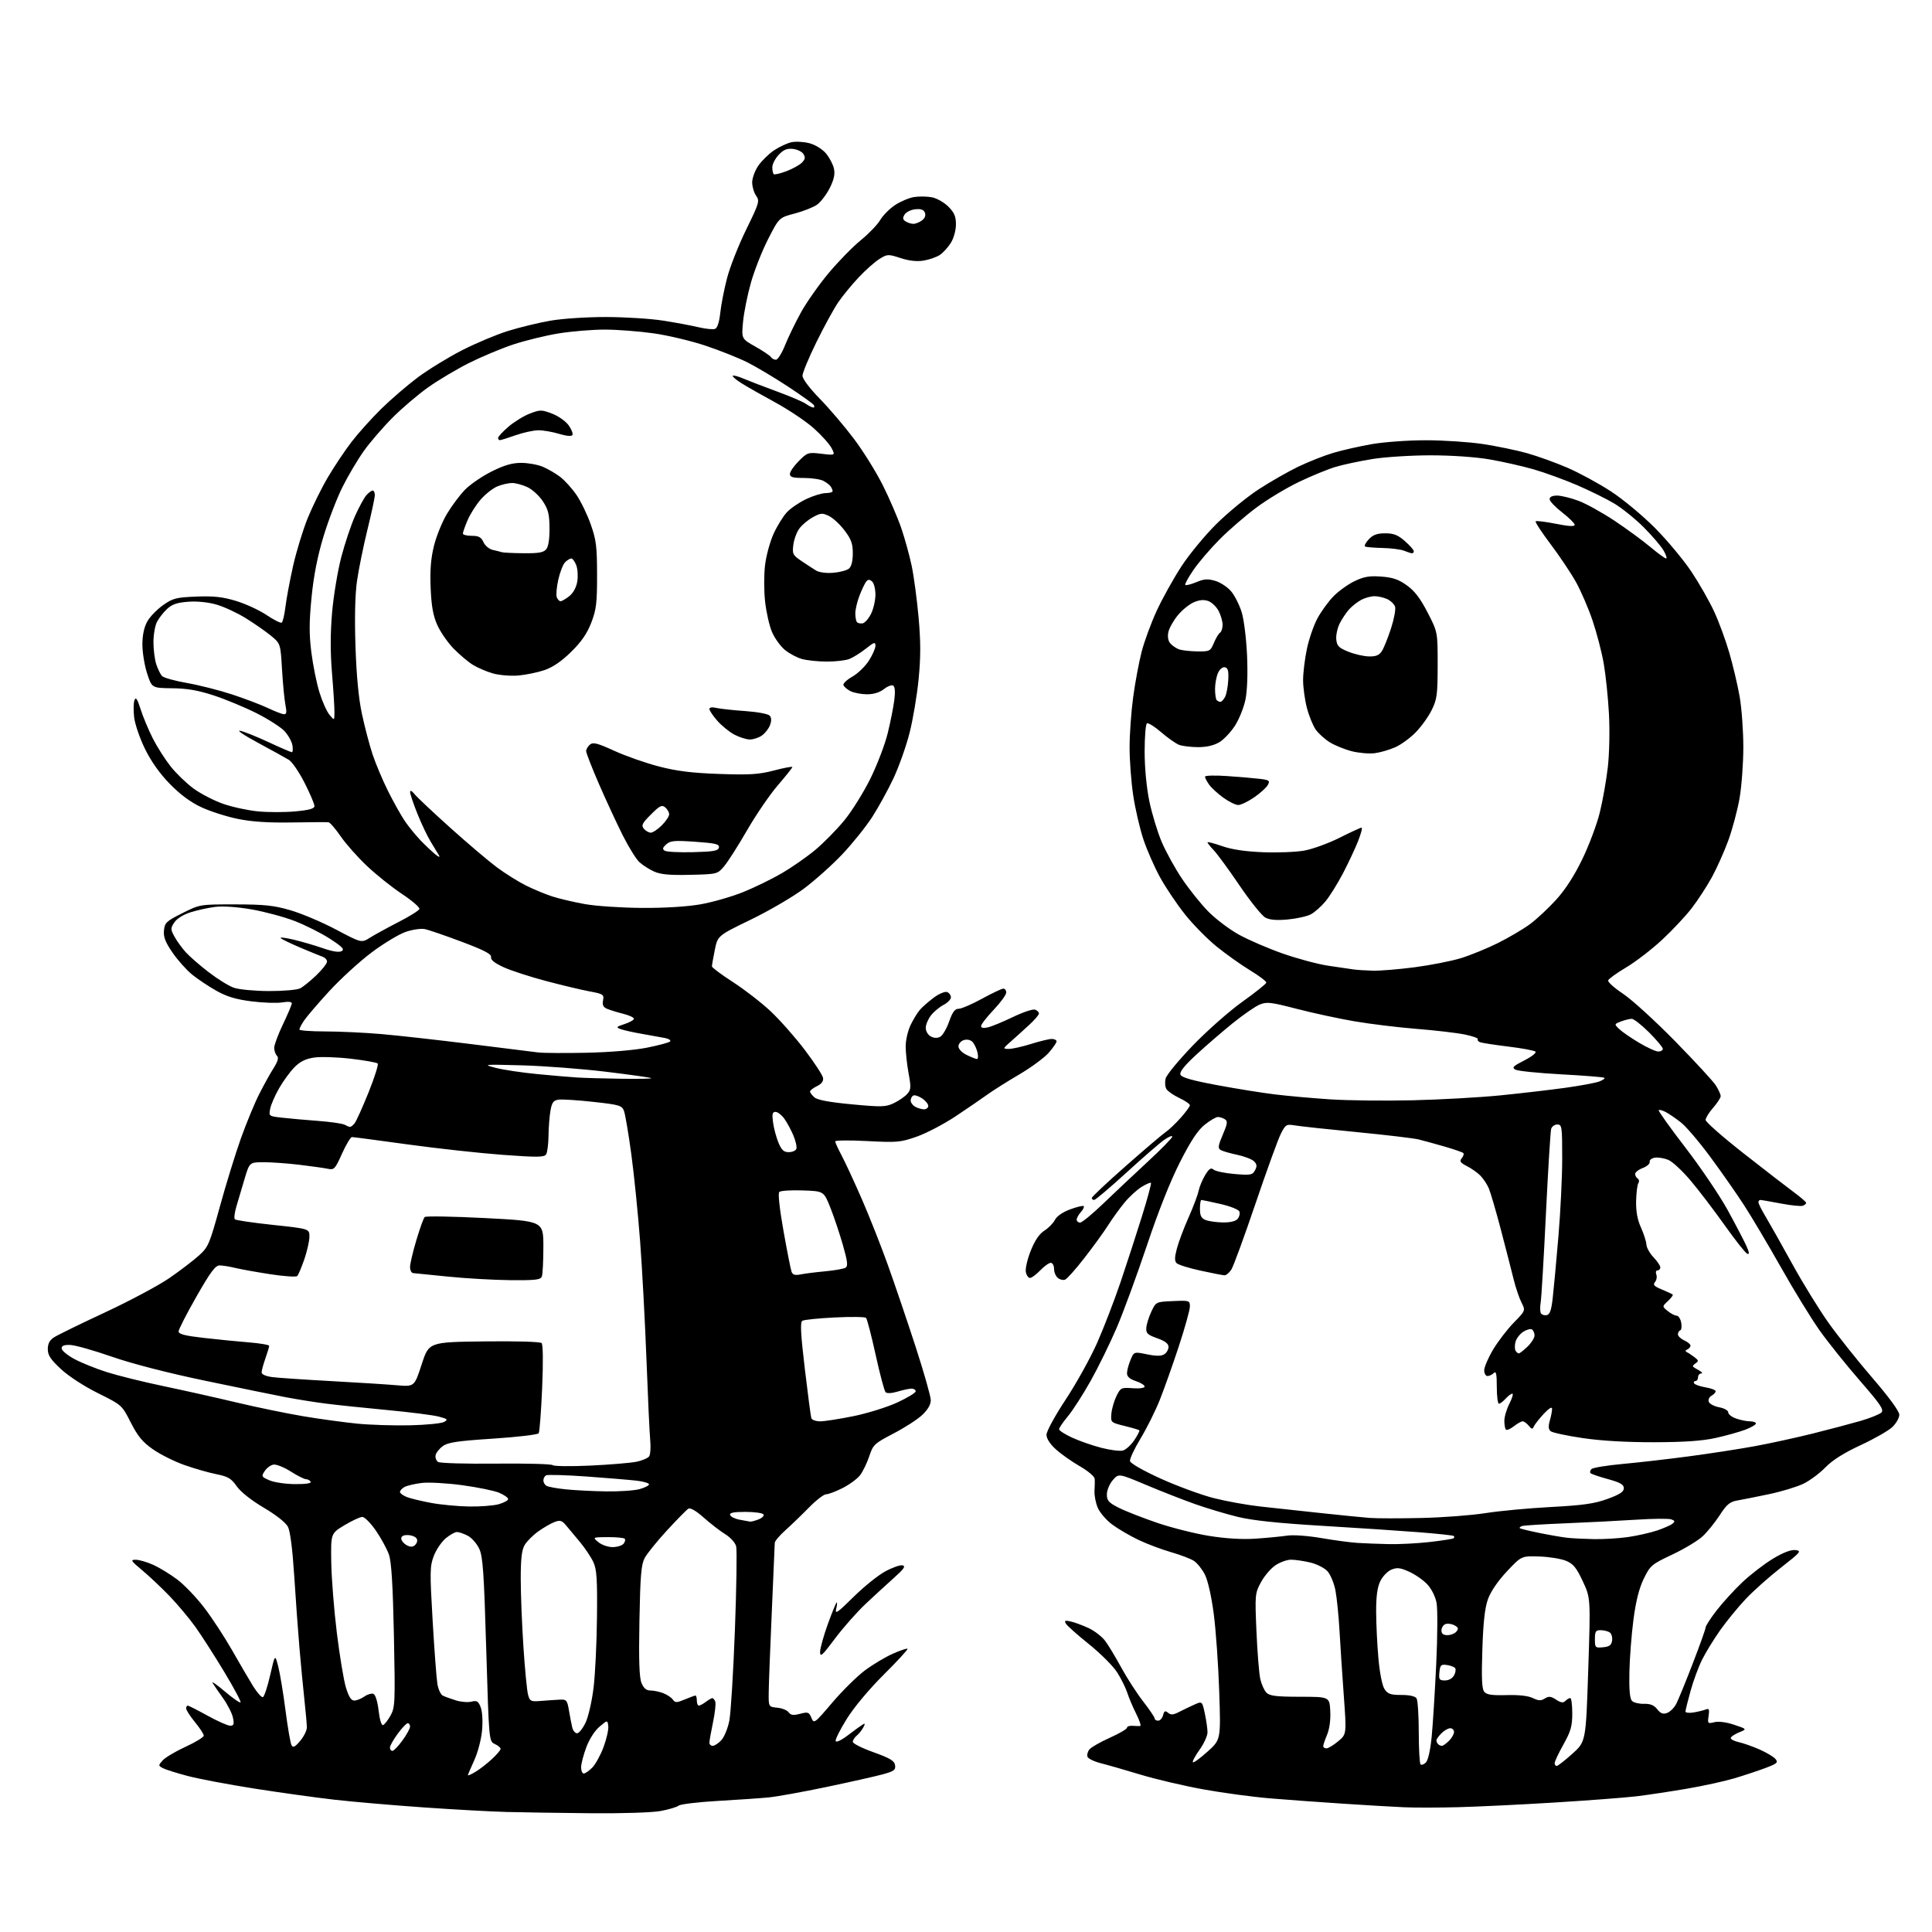 <?xml version="1.0" encoding="UTF-8" standalone="no"?>
<!-- Filename: 3a9e21788e07dcd900a67496d7dab4f46749b21fbecf2dcf8131a5ea99c649bb.svg -->
<!-- Created with https://svgstud.io -->
<svg
  version="1.1"
  xmlns="http://www.w3.org/2000/svg"
  xmlns:xlink="http://www.w3.org/1999/xlink"
  xmlns:svg="http://www.w3.org/2000/svg"
  xmlns:rdf="http://www.w3.org/1999/02/22-rdf-syntax-ns#"
  xmlns:cc="http://creativecommons.org/ns#"
  xmlns:dc="http://purl.org/dc/elements/1.1/"
  viewBox="0 0 768 768"
  width="768"
  height="768"
  role="img"
  aria-labelledby="titleID descID"
>
  <title id="titleID">two bees with a face who looks like a ghost</title>
  <desc id="descID">AI-generated SVG illustration: two bees with a face who looks like a ghost, created on https://svgstud.io</desc>

  <rect width="100%" height="100%" fill="white" />


  <path stroke="none" fill="black" fill-rule="evenodd" d="M234.57,720.79C222.43,720.67 207.55,720.45 201.50,720.29C195.45,720.14 180.60,719.32 168.50,718.48C156.40,717.64 140.43,716.26 133.00,715.42C125.58,714.57 111.17,712.57 101.00,710.97C90.83,709.37 78.93,707.12 74.57,705.97C70.21,704.82 65.79,703.42 64.74,702.86C62.89,701.87 62.89,701.78 64.67,699.77C65.68,698.64 69.76,696.21 73.75,694.38C77.74,692.55 81.00,690.55 81.00,689.94C81.00,689.33 79.43,686.91 77.50,684.57C75.58,682.22 74.00,679.78 74.00,679.15C74.00,678.52 74.28,678.00 74.63,678.00C74.97,678.00 78.51,679.80 82.50,682.00C86.49,684.20 90.53,686.00 91.50,686.00C92.93,686.00 93.13,685.42 92.62,682.87C92.28,681.14 90.51,677.66 88.70,675.12C86.88,672.58 85.00,669.83 84.51,669.00C84.02,668.17 86.20,669.69 89.36,672.37C92.51,675.05 95.33,677.00 95.61,676.72C95.90,676.43 92.97,670.95 89.10,664.53C85.23,658.11 80.08,650.07 77.64,646.68C75.21,643.28 70.58,637.76 67.36,634.42C64.14,631.08 59.25,626.47 56.50,624.18C51.98,620.41 51.74,620.01 54.00,620.03C55.38,620.04 58.52,620.96 60.98,622.08C63.45,623.20 67.75,625.83 70.54,627.94C73.33,630.05 78.14,635.09 81.23,639.14C84.32,643.19 89.28,650.77 92.26,656.00C95.23,661.23 98.98,667.62 100.58,670.22C102.19,672.81 103.94,674.80 104.49,674.64C105.03,674.47 106.34,670.55 107.39,665.92C109.32,657.50 109.32,657.50 110.59,662.40C111.29,665.09 112.59,672.93 113.48,679.82C114.37,686.72 115.45,692.99 115.89,693.76C116.50,694.86 117.27,694.47 119.34,692.01C120.80,690.27 121.99,687.87 121.98,686.67C121.97,685.48 121.53,680.45 120.99,675.50C120.45,670.55 119.57,661.33 119.03,655.00C118.49,648.67 117.56,635.89 116.97,626.60C116.28,615.83 115.37,608.69 114.46,606.92C113.59,605.25 109.79,602.24 104.85,599.33C99.88,596.39 95.66,593.05 94.09,590.80C91.91,587.69 90.63,586.93 86.00,586.01C82.97,585.41 77.26,583.77 73.30,582.37C69.35,580.98 63.73,578.17 60.82,576.14C56.67,573.24 54.78,570.96 51.99,565.48C48.45,558.52 48.45,558.52 38.97,553.82C33.47,551.09 27.30,547.08 24.25,544.25C20.11,540.41 19.00,538.73 19.00,536.30C19.00,534.14 19.73,532.75 21.46,531.62C22.82,530.73 31.97,526.26 41.80,521.68C51.62,517.10 63.14,510.95 67.39,508.01C71.63,505.08 76.89,501.06 79.07,499.09C82.81,495.71 83.29,494.58 87.44,479.50C89.86,470.70 93.61,458.55 95.77,452.50C97.94,446.45 101.18,438.59 102.98,435.04C104.77,431.48 107.35,426.82 108.71,424.67C110.48,421.87 110.87,420.47 110.09,419.69C109.49,419.09 109.00,417.66 109.00,416.52C109.00,415.38 110.57,411.16 112.50,407.14C114.42,403.12 116.00,399.38 116.00,398.83C116.00,398.22 114.51,398.08 112.19,398.47C110.10,398.82 104.63,398.64 100.04,398.06C93.89,397.29 90.22,396.20 86.10,393.89C83.02,392.17 78.67,389.27 76.42,387.45C74.18,385.64 70.66,381.70 68.60,378.71C65.72,374.53 64.93,372.48 65.18,369.88C65.47,366.80 66.11,366.19 72.48,363.00C79.45,359.50 79.45,359.50 93.48,359.51C105.17,359.52 108.83,359.91 115.50,361.85C119.90,363.13 128.04,366.58 133.59,369.52C143.69,374.87 143.69,374.87 147.09,372.73C148.97,371.55 154.07,368.76 158.42,366.52C162.78,364.29 166.51,361.96 166.72,361.34C166.93,360.72 163.83,358.04 159.84,355.39C155.84,352.74 149.57,347.73 145.90,344.26C142.22,340.80 137.52,335.50 135.44,332.48C133.37,329.47 131.18,326.94 130.58,326.86C129.99,326.79 123.42,326.82 116.00,326.94C106.61,327.10 100.06,326.66 94.50,325.52C90.10,324.62 83.63,322.55 80.13,320.93C75.86,318.96 71.73,315.92 67.61,311.72C63.61,307.65 60.15,302.79 57.70,297.83C55.63,293.64 53.66,287.94 53.33,285.17C53.01,282.40 53.06,279.31 53.46,278.31C54.00,276.94 54.60,277.83 55.92,282.00C56.88,285.02 59.06,290.22 60.75,293.55C62.44,296.88 65.62,301.87 67.81,304.64C70.00,307.41 74.10,311.37 76.92,313.44C79.75,315.52 85.05,318.26 88.71,319.54C92.37,320.82 98.66,322.17 102.68,322.55C106.71,322.93 113.38,322.92 117.50,322.53C123.03,322.01 125.00,321.45 125.00,320.39C125.00,319.60 123.24,315.48 121.09,311.23C118.94,306.98 116.12,302.85 114.84,302.06C113.55,301.27 108.00,298.20 102.50,295.24C97.00,292.28 93.85,290.15 95.50,290.50C97.15,290.86 102.27,292.92 106.89,295.08C111.50,297.23 115.60,299.00 116.00,299.00C116.40,299.00 116.50,297.76 116.24,296.25C115.97,294.74 114.57,292.22 113.12,290.65C111.68,289.09 106.67,285.88 102.00,283.52C97.33,281.17 89.67,277.99 85.00,276.46C78.74,274.41 74.37,273.65 68.42,273.59C60.34,273.50 60.34,273.50 58.43,267.53C57.38,264.25 56.56,259.01 56.60,255.90C56.65,252.20 57.36,249.07 58.64,246.88C59.71,245.04 62.52,242.17 64.88,240.51C68.73,237.81 70.08,237.46 78.08,237.15C85.01,236.88 88.52,237.27 93.89,238.90C97.68,240.05 103.13,242.57 105.99,244.50C108.85,246.42 111.55,247.78 111.98,247.51C112.41,247.24 113.08,244.43 113.46,241.26C113.84,238.09 115.21,230.78 116.50,225.00C117.80,219.22 120.42,210.66 122.32,205.96C124.23,201.26 127.85,193.93 130.38,189.66C132.90,185.39 137.10,179.10 139.71,175.70C142.33,172.29 147.62,166.39 151.48,162.59C155.34,158.79 161.93,153.12 166.12,149.99C170.32,146.87 178.19,142.04 183.62,139.26C189.06,136.48 197.25,133.03 201.83,131.60C206.41,130.16 214.01,128.31 218.71,127.49C223.53,126.65 233.21,126.01 240.88,126.02C248.37,126.03 258.55,126.67 263.50,127.44C268.45,128.21 274.82,129.40 277.64,130.07C280.47,130.74 283.44,131.04 284.24,130.74C285.17,130.38 285.92,128.07 286.32,124.34C286.66,121.13 287.88,114.90 289.03,110.50C290.18,106.10 293.59,97.44 296.62,91.26C301.82,80.64 302.04,79.89 300.56,77.79C299.70,76.56 299.00,74.18 299.00,72.51C299.00,70.83 300.08,67.88 301.39,65.94C302.71,64.00 305.52,61.24 307.64,59.80C309.76,58.37 312.92,56.89 314.67,56.53C316.41,56.17 319.64,56.36 321.84,56.96C324.12,57.57 326.93,59.32 328.34,60.99C329.71,62.62 331.13,65.33 331.50,67.01C331.99,69.23 331.53,71.36 329.84,74.74C328.55,77.30 326.31,80.26 324.86,81.31C323.41,82.36 319.41,83.96 315.97,84.86C309.71,86.50 309.71,86.50 305.36,95.00C302.96,99.67 299.88,107.50 298.50,112.38C297.12,117.26 295.71,124.27 295.37,127.96C294.74,134.66 294.74,134.66 300.29,137.79C303.34,139.52 306.12,141.39 306.48,141.96C306.83,142.53 307.71,143.00 308.44,143.00C309.17,143.00 310.80,140.41 312.06,137.25C313.33,134.09 316.19,128.19 318.43,124.13C320.67,120.08 325.65,113.02 329.50,108.43C333.35,103.85 339.06,98.01 342.20,95.47C345.33,92.92 348.79,89.33 349.88,87.48C350.97,85.63 353.63,82.95 355.79,81.52C357.95,80.09 361.33,78.66 363.30,78.34C365.28,78.02 368.47,78.05 370.41,78.42C372.34,78.78 375.29,80.44 376.96,82.11C379.35,84.50 380.00,86.03 380.00,89.21C380.00,91.53 379.14,94.66 377.98,96.53C376.87,98.32 374.88,100.50 373.55,101.37C372.23,102.24 369.32,103.24 367.10,103.60C364.43,104.03 361.31,103.68 357.96,102.58C353.05,100.98 352.75,100.99 349.60,102.94C347.80,104.05 344.09,107.33 341.37,110.23C338.64,113.13 334.97,117.59 333.22,120.15C331.47,122.71 327.55,129.87 324.52,136.05C321.48,142.24 319.00,148.23 319.00,149.37C319.00,150.60 321.83,154.35 325.86,158.48C329.64,162.34 335.74,169.51 339.43,174.41C343.12,179.30 348.30,187.63 350.94,192.91C353.58,198.18 356.89,205.88 358.29,210.00C359.70,214.12 361.56,220.88 362.42,225.00C363.29,229.12 364.51,238.31 365.15,245.42C366.02,255.13 366.02,261.22 365.16,269.99C364.54,276.41 362.92,285.99 361.58,291.28C360.24,296.58 357.36,304.72 355.18,309.36C353.00,314.01 349.17,320.97 346.68,324.83C344.18,328.69 338.84,335.33 334.82,339.59C330.79,343.85 323.90,350.01 319.50,353.29C315.10,356.57 305.60,362.11 298.39,365.60C285.29,371.95 285.29,371.95 284.14,377.64C283.51,380.77 283.00,383.71 283.00,384.16C283.00,384.62 286.74,387.40 291.30,390.35C295.87,393.29 302.62,398.52 306.29,401.95C309.96,405.39 316.09,412.32 319.91,417.35C323.72,422.38 326.99,427.38 327.17,428.46C327.39,429.79 326.62,430.85 324.75,431.76C323.24,432.50 322.00,433.46 322.00,433.90C322.00,434.33 322.79,435.38 323.75,436.22C324.94,437.27 329.71,438.15 338.61,438.99C350.44,440.10 352.08,440.06 355.27,438.54C357.22,437.62 359.61,435.98 360.58,434.91C362.15,433.18 362.21,432.29 361.17,426.62C360.53,423.13 360.01,418.30 360.02,415.88C360.03,413.47 360.90,409.70 361.96,407.50C363.01,405.30 364.68,402.56 365.68,401.41C366.68,400.25 369.18,398.07 371.24,396.54C373.30,395.02 375.66,394.04 376.49,394.36C377.32,394.68 378.00,395.61 378.00,396.44C378.00,397.27 376.69,398.63 375.09,399.45C373.49,400.28 371.24,402.15 370.09,403.61C368.94,405.08 368.00,407.32 368.00,408.60C368.00,409.91 368.88,411.40 370.00,412.00C371.29,412.69 372.62,412.74 373.75,412.13C374.71,411.61 376.31,408.89 377.29,406.09C378.64,402.26 379.58,401.00 381.09,401.00C382.19,401.00 386.37,399.20 390.38,397.00C394.39,394.80 398.19,393.00 398.84,393.00C399.48,393.00 400.00,393.70 400.00,394.56C400.00,395.42 397.75,398.50 395.00,401.41C392.25,404.31 390.00,407.22 390.00,407.87C390.00,408.64 390.94,408.81 392.75,408.38C394.26,408.03 398.75,406.16 402.73,404.25C406.70,402.33 410.64,401.03 411.48,401.35C412.31,401.67 413.00,402.36 413.00,402.88C413.00,403.41 411.31,405.39 409.25,407.29C407.19,409.20 403.93,412.15 402.00,413.85C398.56,416.88 398.55,416.94 401.00,416.96C402.38,416.97 406.35,416.08 409.84,414.99C413.33,413.89 417.04,413.00 418.09,413.00C419.14,413.00 420.00,413.43 420.00,413.97C420.00,414.50 418.58,416.54 416.86,418.51C415.13,420.48 409.84,424.37 405.11,427.15C400.37,429.93 394.70,433.51 392.50,435.10C390.30,436.69 384.68,440.54 380.00,443.66C375.32,446.78 368.35,450.44 364.50,451.80C357.96,454.10 356.67,454.22 344.75,453.59C337.74,453.23 332.00,453.28 332.00,453.72C332.00,454.16 333.16,456.69 334.58,459.36C335.99,462.02 339.60,469.80 342.58,476.64C345.57,483.49 350.22,495.26 352.92,502.80C355.63,510.33 360.57,524.91 363.92,535.20C367.26,545.48 370.00,555.11 370.00,556.58C370.00,558.34 368.83,560.37 366.60,562.47C364.74,564.23 359.60,567.55 355.18,569.84C347.55,573.82 347.07,574.26 345.52,578.95C344.61,581.67 342.96,585.05 341.84,586.48C340.72,587.90 337.61,590.18 334.93,591.53C332.26,592.89 329.32,594.00 328.40,594.00C327.49,594.00 324.42,596.36 321.59,599.25C318.76,602.14 314.54,606.21 312.22,608.29C309.90,610.37 307.99,612.62 307.98,613.29C307.97,613.96 307.44,626.20 306.81,640.50C306.18,654.80 305.62,669.20 305.58,672.50C305.50,678.50 305.50,678.50 308.95,678.83C310.84,679.01 312.89,679.83 313.49,680.66C314.35,681.83 315.36,681.96 318.05,681.26C321.18,680.44 321.60,680.58 322.54,682.85C323.56,685.29 323.74,685.17 330.88,676.77C334.90,672.06 340.73,666.31 343.84,663.99C346.95,661.68 351.93,658.70 354.90,657.38C357.88,656.06 360.51,655.17 360.75,655.42C361.00,655.66 356.75,660.28 351.32,665.68C345.47,671.50 339.49,678.65 336.64,683.23C333.99,687.48 331.99,691.46 332.19,692.08C332.41,692.74 334.44,691.79 337.04,689.81C339.49,687.94 342.11,686.04 342.85,685.59C343.92,684.93 343.99,685.16 343.15,686.71C342.58,687.79 341.41,689.25 340.55,689.95C339.70,690.66 339.00,691.77 339.00,692.42C339.00,693.07 342.71,694.93 347.25,696.55C353.86,698.93 355.56,699.95 355.81,701.71C356.08,703.60 355.37,704.11 350.81,705.35C347.89,706.14 337.85,708.40 328.50,710.36C319.15,712.32 308.80,714.19 305.50,714.51C302.20,714.83 293.10,715.45 285.27,715.90C277.45,716.35 270.47,717.19 269.77,717.77C269.07,718.34 265.83,719.31 262.57,719.91C259.16,720.53 247.24,720.91 234.57,720.79zM579.50,718.39C571.80,718.59 562.12,718.60 558.00,718.41C553.88,718.23 543.08,717.60 534.00,717.00C524.92,716.41 511.88,715.46 505.00,714.89C498.12,714.32 486.20,712.72 478.50,711.33C470.80,709.94 459.55,707.31 453.50,705.48C447.45,703.65 440.32,701.60 437.66,700.93C435.01,700.27 432.59,699.10 432.30,698.35C432.01,697.59 432.37,696.26 433.09,695.39C433.81,694.52 437.46,692.45 441.20,690.77C444.94,689.10 448.00,687.31 448.00,686.79C448.00,686.28 449.01,685.94 450.25,686.04C451.49,686.14 452.85,686.17 453.27,686.11C453.69,686.05 452.96,683.86 451.65,681.25C450.34,678.64 448.75,674.88 448.11,672.90C447.47,670.93 445.66,667.28 444.09,664.80C442.52,662.32 437.47,657.27 432.87,653.57C428.26,649.88 424.13,646.19 423.68,645.39C423.01,644.20 423.39,644.05 425.68,644.57C427.23,644.92 430.42,646.11 432.78,647.21C435.13,648.31 438.10,650.62 439.38,652.35C440.66,654.08 443.54,658.88 445.79,663.00C448.04,667.12 451.93,673.14 454.44,676.37C456.95,679.60 459.00,682.64 459.00,683.12C459.00,683.60 459.62,684.00 460.38,684.00C461.14,684.00 462.02,683.03 462.33,681.84C462.79,680.09 463.17,679.90 464.33,680.86C465.44,681.78 466.39,681.72 468.63,680.56C470.21,679.75 472.94,678.44 474.69,677.65C477.88,676.21 477.88,676.21 478.94,681.16C479.52,683.87 480.00,687.24 480.00,688.64C480.00,690.03 478.57,693.16 476.83,695.58C475.09,698.01 473.90,700.23 474.19,700.53C474.48,700.82 477.10,698.92 480.01,696.30C485.30,691.54 485.30,691.54 484.66,672.40C484.31,661.86 483.33,647.98 482.48,641.53C481.57,634.55 480.14,628.24 478.96,625.92C477.87,623.78 475.91,621.33 474.61,620.48C473.31,619.63 469.20,618.06 465.49,617.00C461.78,615.94 455.99,613.76 452.62,612.16C449.25,610.56 444.55,607.82 442.17,606.06C439.79,604.31 437.18,601.27 436.36,599.32C435.54,597.36 434.97,594.35 435.08,592.63C435.20,590.91 435.23,588.75 435.15,587.82C435.07,586.90 432.43,584.68 429.29,582.88C426.14,581.08 421.87,578.07 419.79,576.19C417.37,574.01 416.00,571.88 416.00,570.33C416.00,568.97 419.38,562.77 423.66,556.29C427.87,549.92 433.48,539.79 436.14,533.79C438.79,527.79 442.97,516.95 445.43,509.69C447.88,502.44 451.71,490.68 453.92,483.56C456.14,476.44 457.76,470.43 457.53,470.20C457.30,469.96 455.60,470.70 453.75,471.84C451.91,472.98 448.85,475.80 446.95,478.12C445.05,480.43 442.15,484.45 440.50,487.06C438.85,489.66 434.64,495.47 431.15,499.96C427.66,504.46 424.17,508.38 423.39,508.68C422.61,508.98 421.31,508.67 420.49,507.99C419.67,507.31 419.00,505.69 419.00,504.38C419.00,503.07 418.41,502.00 417.69,502.00C416.96,502.00 415.08,503.35 413.50,505.00C411.92,506.65 410.09,508.00 409.43,508.00C408.77,508.00 408.03,506.93 407.78,505.61C407.53,504.30 408.41,500.49 409.75,497.15C411.39,493.05 413.15,490.47 415.17,489.19C416.82,488.14 418.70,486.22 419.35,484.92C420.07,483.48 422.44,481.84 425.40,480.74C428.08,479.75 430.51,479.17 430.79,479.46C431.08,479.75 430.57,480.81 429.66,481.82C428.75,482.83 428.00,484.18 428.00,484.83C428.00,485.47 428.61,486.00 429.35,486.00C430.10,486.00 434.26,482.58 438.60,478.40C442.95,474.23 450.89,466.75 456.25,461.79C461.61,456.84 466.00,452.35 466.00,451.82C466.00,451.29 464.54,451.89 462.75,453.14C460.96,454.39 454.19,460.27 447.69,466.21C441.20,472.14 435.46,477.00 434.94,477.00C434.42,477.00 434.00,476.64 434.00,476.21C434.00,475.77 440.06,470.07 447.47,463.55C454.87,457.02 461.99,450.97 463.28,450.09C464.58,449.22 467.29,446.65 469.32,444.38C471.34,442.11 473.00,439.85 473.00,439.35C473.00,438.86 471.11,437.56 468.80,436.47C466.50,435.39 464.18,433.78 463.66,432.90C463.13,432.03 463.00,430.14 463.36,428.72C463.71,427.29 468.62,421.35 474.25,415.51C479.89,409.67 488.72,401.88 493.88,398.20C499.04,394.51 503.32,391.10 503.38,390.61C503.45,390.12 500.57,387.94 497.00,385.77C493.43,383.60 487.43,379.34 483.69,376.32C479.94,373.29 474.25,367.51 471.05,363.48C467.84,359.45 463.40,352.85 461.18,348.82C458.96,344.80 455.98,338.01 454.55,333.75C453.12,329.49 451.29,321.61 450.48,316.25C449.67,310.89 449.02,302.23 449.03,297.00C449.03,291.77 449.68,282.77 450.47,277.00C451.25,271.23 452.77,263.12 453.84,258.99C454.92,254.86 457.61,247.55 459.83,242.75C462.05,237.95 466.42,230.08 469.55,225.26C472.68,220.44 478.99,212.79 483.56,208.27C488.14,203.74 495.67,197.56 500.30,194.54C504.93,191.52 512.05,187.46 516.11,185.50C520.18,183.55 526.42,181.08 530.00,180.02C533.58,178.95 540.50,177.39 545.38,176.54C550.27,175.69 559.94,175.00 566.88,175.01C573.82,175.01 583.98,175.69 589.46,176.51C594.94,177.34 602.82,178.97 606.96,180.13C611.11,181.29 618.34,183.89 623.02,185.91C627.71,187.93 635.49,192.15 640.32,195.30C645.20,198.48 653.01,204.97 657.93,209.93C662.79,214.83 669.30,222.65 672.39,227.29C675.48,231.93 679.54,239.06 681.41,243.12C683.29,247.18 686.00,254.55 687.43,259.50C688.87,264.45 690.72,272.27 691.53,276.88C692.34,281.49 693.00,290.54 693.00,297.00C693.00,303.46 692.32,312.61 691.50,317.34C690.67,322.07 688.66,329.61 687.03,334.09C685.39,338.57 682.43,345.19 680.45,348.80C678.46,352.41 674.88,357.91 672.48,361.02C670.09,364.14 664.78,369.79 660.70,373.59C656.61,377.39 650.20,382.32 646.45,384.55C642.70,386.78 639.46,389.11 639.26,389.72C639.05,390.34 641.72,392.73 645.19,395.04C648.66,397.35 657.96,405.82 665.85,413.87C673.74,421.92 681.05,429.85 682.09,431.50C683.14,433.15 683.99,435.05 684.00,435.72C684.00,436.38 682.65,438.47 681.00,440.35C679.35,442.23 678.00,444.41 678.00,445.20C678.00,445.99 684.86,452.02 693.25,458.59C701.64,465.17 710.62,472.11 713.22,474.02C715.81,475.93 717.95,477.79 717.97,478.14C717.99,478.50 717.39,479.02 716.65,479.30C715.90,479.59 711.97,479.19 707.90,478.41C703.83,477.64 700.16,477.00 699.75,477.00C699.34,477.00 699.00,477.42 699.00,477.93C699.00,478.45 700.30,481.03 701.89,483.68C703.48,486.33 708.25,494.80 712.49,502.50C716.73,510.20 723.25,520.77 726.98,526.00C730.71,531.23 738.54,541.05 744.38,547.83C751.02,555.54 755.00,561.00 755.00,562.39C755.00,563.62 753.76,565.81 752.25,567.26C750.74,568.70 745.07,571.95 739.65,574.46C732.99,577.55 728.44,580.42 725.63,583.31C723.34,585.67 719.41,588.59 716.90,589.80C714.39,591.02 708.32,592.87 703.42,593.91C698.51,594.94 692.81,596.09 690.75,596.44C687.63,596.98 686.44,597.95 683.63,602.29C681.77,605.16 678.73,608.92 676.87,610.66C675.02,612.41 669.59,615.68 664.82,617.93C656.54,621.84 656.00,622.29 653.44,627.53C651.58,631.33 650.31,636.35 649.33,643.76C648.56,649.67 647.82,659.09 647.71,664.69C647.56,671.75 647.88,675.27 648.75,676.14C649.43,676.83 651.57,677.35 653.50,677.30C656.03,677.23 657.51,677.83 658.78,679.45C660.14,681.17 661.07,681.52 662.73,680.91C663.92,680.46 665.55,678.84 666.34,677.30C667.14,675.76 670.09,668.55 672.89,661.28C675.70,654.01 678.00,647.56 678.00,646.96C678.00,646.35 679.97,643.29 682.38,640.17C684.79,637.05 689.40,632.00 692.63,628.95C695.86,625.90 701.31,621.71 704.74,619.63C708.86,617.15 711.92,615.97 713.72,616.18C716.26,616.48 715.84,616.98 707.98,623.13C703.31,626.77 697.00,632.39 693.95,635.63C690.90,638.86 686.34,644.42 683.82,648.00C681.30,651.58 678.07,656.82 676.65,659.66C675.22,662.50 673.14,668.12 672.03,672.14C670.91,676.17 670.00,679.87 670.00,680.36C670.00,680.86 671.46,681.02 673.25,680.72C675.04,680.42 677.21,679.89 678.08,679.54C679.38,679.03 679.58,679.49 679.20,682.10C678.75,685.14 678.85,685.25 681.47,684.60C683.15,684.18 686.21,684.57 689.36,685.62C694.50,687.34 694.50,687.34 691.25,688.67C689.46,689.41 688.00,690.42 688.00,690.92C688.00,691.43 689.46,692.16 691.25,692.55C693.04,692.94 696.75,694.25 699.50,695.47C702.25,696.68 705.08,698.38 705.80,699.25C706.93,700.62 706.41,701.08 701.76,702.82C698.82,703.92 693.29,705.76 689.46,706.90C685.63,708.05 677.10,709.92 670.50,711.05C663.90,712.17 654.90,713.53 650.50,714.06C646.10,714.58 631.48,715.70 618.00,716.53C604.52,717.36 587.20,718.20 579.50,718.39zM188.92,704.39C190.52,703.44 193.45,701.19 195.42,699.38C197.39,697.58 199.00,695.70 199.00,695.21C199.00,694.72 197.96,693.85 196.69,693.27C194.38,692.21 194.38,692.21 193.29,655.73C192.37,624.66 191.95,618.70 190.47,615.58C189.51,613.56 187.46,611.26 185.91,610.46C184.37,609.66 182.44,609.00 181.63,609.00C180.82,609.00 178.80,610.14 177.15,611.53C175.50,612.92 173.38,616.06 172.44,618.51C170.88,622.59 170.84,624.78 171.98,644.24C172.66,655.93 173.51,667.25 173.87,669.40C174.23,671.54 175.19,673.62 176.01,674.03C176.83,674.43 179.15,675.28 181.18,675.92C183.20,676.55 186.00,676.79 187.41,676.43C189.57,675.89 190.14,676.24 191.08,678.65C191.73,680.32 191.96,684.13 191.63,687.85C191.31,691.40 189.95,696.62 188.53,699.72C187.14,702.76 186.00,705.44 186.00,705.68C186.00,705.92 187.31,705.34 188.92,704.39zM232.05,705.00C232.62,705.00 234.13,703.96 235.40,702.69C236.68,701.42 238.70,697.74 239.91,694.52C241.11,691.29 241.96,687.54 241.80,686.17C241.50,683.69 241.50,683.69 238.31,686.39C236.43,687.97 234.26,691.35 233.06,694.58C231.93,697.60 231.00,701.18 231.00,702.54C231.00,703.89 231.47,705.00 232.05,705.00zM566.82,700.61C567.69,699.73 568.60,695.67 569.12,690.33C569.59,685.47 570.40,672.50 570.92,661.50C571.45,650.50 571.50,639.56 571.06,637.18C570.58,634.64 569.06,631.61 567.37,629.80C565.79,628.12 562.55,625.86 560.16,624.78C556.59,623.17 555.34,623.03 553.07,623.97C551.56,624.60 549.57,626.68 548.66,628.59C547.49,631.03 547.01,634.67 547.04,640.78C547.06,645.58 547.46,653.90 547.95,659.29C548.46,665.04 549.46,670.05 550.36,671.42C551.64,673.38 552.74,673.77 557.07,673.77C560.35,673.77 562.56,674.27 563.10,675.13C563.58,675.89 563.98,681.94 563.98,688.58C563.99,695.23 564.31,700.98 564.69,701.36C565.07,701.74 566.03,701.40 566.82,700.61zM618.81,702.00C619.25,702.00 622.05,699.83 625.01,697.17C630.41,692.33 630.41,692.33 631.35,663.78C632.29,635.23 632.29,635.23 629.18,628.58C626.65,623.17 625.41,621.65 622.53,620.45C620.58,619.63 615.80,618.86 611.90,618.73C604.81,618.50 604.81,618.50 599.04,624.63C595.46,628.44 592.60,632.62 591.51,635.63C590.24,639.14 589.61,644.75 589.26,655.75C588.88,667.18 589.07,671.38 590.02,672.52C590.98,673.68 593.10,673.99 598.89,673.83C603.76,673.69 607.52,674.12 609.32,675.00C611.57,676.10 612.55,676.14 614.09,675.18C615.66,674.20 616.50,674.28 618.56,675.63C620.48,676.89 621.39,677.01 622.25,676.15C622.88,675.52 623.76,675.00 624.20,675.00C624.64,675.00 625.00,677.74 625.00,681.09C625.00,686.19 624.43,688.19 621.50,693.43C619.58,696.88 618.00,700.21 618.00,700.85C618.00,701.48 618.36,702.00 618.81,702.00zM155.99,696.00C156.54,696.00 158.34,694.13 159.99,691.85C161.65,689.57 163.00,687.09 163.00,686.35C163.00,685.61 162.59,685.00 162.09,685.00C161.58,685.00 159.78,686.89 158.09,689.20C156.39,691.51 155.00,693.98 155.00,694.70C155.00,695.41 155.45,696.00 155.99,696.00zM527.29,695.00C528.00,695.00 530.09,693.74 531.94,692.19C535.30,689.39 535.30,689.39 534.17,673.94C533.55,665.45 532.78,653.77 532.46,648.00C532.13,642.23 531.41,635.12 530.86,632.21C530.30,629.31 528.87,625.87 527.67,624.57C526.48,623.27 523.39,621.71 520.81,621.11C518.23,620.50 514.81,620.00 513.21,620.00C511.60,620.00 508.80,621.01 506.97,622.25C505.14,623.49 502.56,626.52 501.23,629.00C498.88,633.37 498.83,633.92 499.46,648.52C499.82,656.79 500.50,665.29 500.98,667.42C501.46,669.54 502.57,672.00 503.45,672.88C504.73,674.16 507.38,674.48 516.77,674.49C528.50,674.50 528.50,674.50 528.80,680.17C528.98,683.66 528.50,687.26 527.55,689.54C526.70,691.58 526.00,693.64 526.00,694.12C526.00,694.60 526.58,695.00 527.29,695.00zM283.33,694.00C284.05,694.00 285.59,692.99 286.75,691.75C287.90,690.51 289.33,687.02 289.92,684.00C290.51,680.98 291.51,664.72 292.14,647.88C292.77,631.04 292.99,616.11 292.64,614.71C292.28,613.27 290.40,611.17 288.31,609.88C286.28,608.63 282.43,605.66 279.75,603.28C276.69,600.56 274.43,599.25 273.63,599.73C272.94,600.15 269.14,604.02 265.18,608.32C261.22,612.62 257.21,617.57 256.28,619.32C254.88,621.95 254.52,626.26 254.18,644.28C253.89,660.06 254.12,666.87 255.01,669.03C255.88,671.11 256.93,672.00 258.56,672.00C259.83,672.00 262.10,672.47 263.60,673.04C265.11,673.61 266.83,674.76 267.44,675.58C268.42,676.92 268.95,676.92 272.24,675.55C274.27,674.70 276.18,674.00 276.47,674.00C276.76,674.00 277.00,674.90 277.00,676.00C277.00,677.10 277.36,678.00 277.81,678.00C278.25,678.00 279.49,677.34 280.56,676.53C281.63,675.72 282.79,675.05 283.14,675.03C283.50,675.01 284.03,675.63 284.33,676.40C284.62,677.18 284.22,680.89 283.43,684.65C282.64,688.42 282.00,692.06 282.00,692.75C282.00,693.44 282.60,694.00 283.33,694.00zM573.17,694.00C573.62,694.00 574.90,693.10 576.00,692.00C577.10,690.90 578.00,689.33 578.00,688.50C578.00,687.67 577.33,687.00 576.50,687.00C575.67,687.00 574.10,687.90 573.00,689.00C571.90,690.10 571.00,691.38 571.00,691.83C571.00,692.29 571.30,692.97 571.67,693.33C572.03,693.70 572.71,694.00 573.17,694.00zM229.41,689.00C230.16,689.00 231.69,687.07 232.80,684.71C233.91,682.34 235.34,676.06 235.97,670.74C236.61,665.42 237.21,652.84 237.31,642.78C237.47,627.83 237.21,623.86 235.89,621.00C235.01,619.08 232.61,615.48 230.56,613.00C228.51,610.52 225.98,607.50 224.94,606.27C223.34,604.39 222.62,604.19 220.40,605.04C218.95,605.59 216.05,607.27 213.95,608.77C211.86,610.27 209.44,612.69 208.57,614.15C207.40,616.13 207.00,619.58 207.00,627.65C207.00,633.62 207.48,645.78 208.07,654.68C208.65,663.57 209.48,672.12 209.91,673.68C210.64,676.31 210.99,676.48 215.10,676.14C217.52,675.94 220.83,675.72 222.46,675.64C225.22,675.51 225.47,675.81 226.18,680.00C226.60,682.48 227.19,685.51 227.49,686.75C227.79,687.99 228.65,689.00 229.41,689.00zM152.26,685.75C152.84,685.55 154.19,683.84 155.24,681.95C157.05,678.70 157.13,676.87 156.59,650.28C156.17,630.08 155.61,620.91 154.62,618.01C153.85,615.79 151.52,611.50 149.45,608.49C147.37,605.47 144.93,603.00 144.04,603.00C143.14,603.00 139.96,604.48 136.96,606.28C131.50,609.56 131.50,609.56 131.68,621.03C131.78,627.34 132.77,639.92 133.89,649.00C135.00,658.08 136.62,667.86 137.49,670.75C138.61,674.46 139.59,676.00 140.82,676.00C141.77,676.00 143.58,675.28 144.82,674.41C146.07,673.54 147.70,673.05 148.44,673.34C149.24,673.65 150.07,676.32 150.50,679.98C150.91,683.56 151.65,685.95 152.26,685.75zM574.40,668.00C575.95,668.00 577.37,667.18 578.06,665.89C578.68,664.73 578.81,663.42 578.34,662.98C577.88,662.54 576.38,662.02 575.00,661.84C572.83,661.54 572.46,661.92 572.19,664.75C571.91,667.64 572.15,668.00 574.40,668.00zM331.89,651.40C326.91,658.08 326.00,658.90 326.00,656.70C326.00,655.27 327.39,650.26 329.09,645.55C330.80,640.85 332.38,637.00 332.61,637.00C332.85,637.00 332.74,638.20 332.37,639.66C331.83,641.83 333.07,640.97 339.18,634.91C343.30,630.83 349.00,626.23 351.85,624.68C354.70,623.13 357.81,622.03 358.76,622.25C360.11,622.55 359.38,623.63 355.53,627.07C352.80,629.51 347.69,634.20 344.17,637.50C340.66,640.80 335.13,647.06 331.89,651.40zM637.25,654.81C639.80,654.57 640.57,653.99 640.84,652.11C641.02,650.80 640.57,649.34 639.84,648.88C639.10,648.41 637.49,648.02 636.25,648.02C634.33,648.00 634.00,648.53 634.00,651.56C634.00,654.98 634.13,655.11 637.25,654.81zM575.38,650.00C576.69,650.00 578.29,649.36 578.94,648.57C579.89,647.43 579.73,646.92 578.14,646.07C577.04,645.49 575.44,645.28 574.57,645.61C573.71,645.94 573.00,647.07 573.00,648.11C573.00,649.43 573.71,650.00 575.38,650.00zM163.86,614.79C164.75,614.62 165.62,613.71 165.80,612.77C166.03,611.63 165.27,610.85 163.49,610.41C162.04,610.04 160.41,610.19 159.86,610.74C159.21,611.39 159.44,612.30 160.56,613.41C161.48,614.34 162.97,614.96 163.86,614.79zM243.49,615.00C245.29,615.00 247.26,614.40 247.87,613.66C248.48,612.92 248.69,612.02 248.32,611.66C247.96,611.30 244.93,611.01 241.58,611.03C235.50,611.07 235.50,611.07 237.86,613.03C239.16,614.11 241.69,615.00 243.49,615.00zM552.00,613.81C556.12,613.91 563.53,613.52 568.45,612.96C573.37,612.39 577.61,611.72 577.87,611.47C578.12,611.21 578.14,610.81 577.91,610.58C577.68,610.34 571.41,609.67 563.99,609.08C556.57,608.50 539.25,607.35 525.50,606.53C508.21,605.50 497.92,604.41 492.14,603.01C487.53,601.89 479.88,599.60 475.14,597.93C470.39,596.25 461.59,592.81 455.59,590.28C444.68,585.68 444.68,585.68 442.34,588.39C441.04,589.90 440.00,592.41 440.00,594.04C440.00,596.53 440.71,597.33 444.75,599.37C447.36,600.69 454.23,603.38 460.00,605.35C465.77,607.32 475.14,609.67 480.81,610.57C487.56,611.64 493.95,612.00 499.31,611.63C503.82,611.32 509.39,610.78 511.70,610.43C514.10,610.07 519.91,610.49 525.20,611.40C530.32,612.28 536.75,613.15 539.50,613.32C542.25,613.50 547.88,613.72 552.00,613.81zM633.50,611.82C637.35,611.90 643.50,611.53 647.17,611.00C650.84,610.47 656.01,609.30 658.67,608.41C661.33,607.51 664.10,606.29 664.84,605.70C665.93,604.81 665.83,604.49 664.34,603.97C663.33,603.61 657.10,603.67 650.50,604.10C643.90,604.53 631.30,605.17 622.50,605.53C613.70,605.88 605.87,606.37 605.11,606.61C604.34,606.85 603.90,607.24 604.14,607.47C604.37,607.70 607.92,608.57 612.03,609.40C616.14,610.23 621.08,611.08 623.00,611.29C624.92,611.51 629.65,611.74 633.50,611.82zM298.18,604.87C298.56,604.94 300.05,604.55 301.50,604.00C302.94,603.45 303.84,602.55 303.50,602.00C303.16,601.45 299.95,601.00 296.36,601.00C291.58,601.00 289.94,601.34 290.25,602.25C290.47,602.94 292.20,603.78 294.08,604.12C295.96,604.46 297.81,604.80 298.18,604.87zM565.00,603.42C573.52,603.23 585.00,602.36 590.50,601.49C596.00,600.62 607.70,599.52 616.50,599.06C629.33,598.37 633.79,597.74 639.00,595.85C643.87,594.07 645.50,593.01 645.50,591.59C645.50,590.12 644.10,589.32 639.22,587.98C635.76,587.04 632.64,585.97 632.28,585.62C631.93,585.26 632.08,584.52 632.63,583.97C633.17,583.43 638.77,582.51 645.06,581.94C651.35,581.37 663.25,580.00 671.50,578.90C679.75,577.81 691.45,576.00 697.50,574.89C703.55,573.78 713.90,571.52 720.50,569.88C727.10,568.23 735.65,565.97 739.50,564.86C743.35,563.74 747.11,562.23 747.86,561.52C749.00,560.42 747.59,558.33 739.28,548.78C733.82,542.49 726.66,533.56 723.37,528.92C720.08,524.29 713.20,513.08 708.07,504.00C702.95,494.93 696.29,483.71 693.28,479.07C690.27,474.43 684.23,465.79 679.85,459.86C675.48,453.94 670.24,447.78 668.20,446.19C666.17,444.59 663.45,442.74 662.16,442.06C660.88,441.39 659.62,441.05 659.36,441.31C659.10,441.57 663.86,448.24 669.94,456.14C676.02,464.04 683.58,475.22 686.75,480.98C689.91,486.74 693.25,493.13 694.17,495.17C695.39,497.86 695.49,498.74 694.56,498.39C693.85,498.11 689.84,493.05 685.64,487.13C681.44,481.22 675.34,473.21 672.08,469.34C668.83,465.48 664.82,461.75 663.18,461.07C661.53,460.39 659.13,460.00 657.84,460.19C656.56,460.39 655.62,461.13 655.78,461.85C655.93,462.57 654.69,463.67 653.03,464.30C651.36,464.92 650.00,465.99 650.00,466.66C650.00,467.33 650.46,468.16 651.02,468.51C651.58,468.86 651.69,469.67 651.27,470.32C650.85,470.97 650.45,474.19 650.38,477.47C650.30,481.56 650.90,484.86 652.31,487.97C653.43,490.46 654.41,493.50 654.47,494.73C654.54,495.96 655.81,498.24 657.30,499.79C658.78,501.34 660.00,503.15 660.00,503.80C660.00,504.46 659.50,505.00 658.89,505.00C658.28,505.00 658.07,505.73 658.41,506.63C658.75,507.52 658.52,508.87 657.89,509.63C656.98,510.73 657.53,511.32 660.63,512.60C662.76,513.49 664.69,514.39 664.93,514.62C665.16,514.84 664.31,515.99 663.03,517.18C660.71,519.35 660.71,519.35 662.97,521.17C664.21,522.18 665.79,523.00 666.49,523.00C667.19,523.00 668.01,524.24 668.30,525.75C668.59,527.26 668.42,528.65 667.92,528.83C667.41,529.02 667.00,529.73 667.00,530.42C667.00,531.11 668.12,532.19 669.50,532.82C670.88,533.44 672.00,534.38 672.00,534.90C672.00,535.41 671.44,536.10 670.75,536.42C669.88,536.82 669.84,537.16 670.61,537.54C671.22,537.83 672.57,538.72 673.61,539.52C675.23,540.75 675.29,541.10 674.03,541.93C673.22,542.46 672.77,543.07 673.03,543.30C673.29,543.52 674.40,544.21 675.50,544.82C676.60,545.44 676.94,545.95 676.25,545.97C675.56,545.99 675.00,546.67 675.00,547.50C675.00,548.33 674.52,549.00 673.94,549.00C673.36,549.00 673.14,549.41 673.45,549.91C673.76,550.42 675.81,551.13 678.01,551.50C680.20,551.87 682.00,552.56 682.00,553.04C682.00,553.51 681.26,554.32 680.35,554.83C679.42,555.34 678.95,556.42 679.27,557.25C679.58,558.07 681.45,559.05 683.42,559.42C685.44,559.80 687.00,560.68 687.00,561.45C687.00,562.19 688.42,563.30 690.15,563.90C691.88,564.51 694.36,565.00 695.65,565.00C696.94,565.00 698.00,565.39 698.00,565.86C698.00,566.34 696.09,567.45 693.75,568.34C691.41,569.22 686.12,570.70 682.00,571.61C676.68,572.79 669.57,573.28 657.50,573.31C646.52,573.33 636.45,572.75 629.08,571.65C622.80,570.72 617.10,569.50 616.41,568.93C615.52,568.19 615.43,566.99 616.08,564.70C616.59,562.95 616.99,560.84 616.97,560.01C616.96,559.06 615.70,559.84 613.61,562.08C611.78,564.06 610.02,566.31 609.70,567.08C609.23,568.24 608.87,568.18 607.70,566.75C606.92,565.79 605.83,565.00 605.27,565.00C604.72,565.00 603.14,565.89 601.77,566.97C600.39,568.05 598.98,568.65 598.63,568.30C598.29,567.95 598.00,566.37 598.00,564.79C598.00,563.21 598.91,560.14 600.02,557.96C601.13,555.78 601.65,554.00 601.18,554.00C600.70,554.00 599.50,554.90 598.50,556.00C597.50,557.10 596.31,558.00 595.85,558.00C595.38,558.00 595.00,554.99 595.00,551.30C595.00,546.09 594.73,544.87 593.80,545.80C593.14,546.46 592.01,547.00 591.30,547.00C590.59,547.00 590.00,545.96 590.00,544.69C590.00,543.42 591.60,539.71 593.56,536.44C595.52,533.17 599.22,528.36 601.78,525.74C606.44,520.98 606.44,520.98 604.80,517.74C603.89,515.96 602.49,511.80 601.68,508.50C600.87,505.20 598.60,496.36 596.63,488.85C594.66,481.35 592.49,473.92 591.81,472.35C591.13,470.78 589.66,468.55 588.54,467.39C587.42,466.23 585.01,464.51 583.18,463.58C580.44,462.17 580.07,461.62 581.07,460.41C581.74,459.61 582.02,458.68 581.69,458.35C581.36,458.03 578.03,456.87 574.29,455.79C570.56,454.71 565.90,453.44 563.95,452.95C562.00,452.47 550.97,451.16 539.45,450.04C527.93,448.92 516.85,447.73 514.83,447.38C511.34,446.80 511.06,446.96 509.16,450.68C508.06,452.84 503.52,465.36 499.06,478.51C494.60,491.66 490.28,503.45 489.46,504.71C488.63,505.97 487.40,506.98 486.73,506.95C486.05,506.92 481.76,506.09 477.19,505.09C472.63,504.10 468.37,502.77 467.74,502.14C466.87,501.27 466.90,499.82 467.85,496.24C468.55,493.63 470.62,488.12 472.46,484.00C474.30,479.88 476.09,475.13 476.44,473.46C476.78,471.79 477.97,468.93 479.07,467.12C480.66,464.51 481.37,464.06 482.45,464.96C483.21,465.59 486.97,466.37 490.81,466.69C497.16,467.22 497.88,467.09 498.89,465.21C499.75,463.60 499.66,462.81 498.50,461.64C497.67,460.82 494.64,459.65 491.75,459.04C488.86,458.44 485.90,457.57 485.16,457.11C484.08,456.43 484.26,455.28 486.08,451.05C487.96,446.66 488.10,445.67 486.91,444.92C486.14,444.43 484.89,444.02 484.14,444.02C483.40,444.01 481.06,445.37 478.96,447.04C476.18,449.23 473.45,453.34 469.09,461.91C465.25,469.44 460.44,481.54 455.90,495.13C451.96,506.88 446.57,521.57 443.92,527.77C441.26,533.97 436.59,543.49 433.54,548.94C430.48,554.38 426.41,560.71 424.49,563.01C422.57,565.31 421.00,567.62 421.00,568.15C421.00,568.68 423.36,570.19 426.25,571.51C429.14,572.83 434.36,574.65 437.85,575.54C441.34,576.44 445.17,576.92 446.35,576.61C447.53,576.30 449.58,574.45 450.89,572.50C452.21,570.55 453.11,568.78 452.89,568.57C452.68,568.35 450.02,567.57 447.00,566.83C441.55,565.48 441.50,565.44 441.79,561.98C441.95,560.07 442.85,556.92 443.79,555.00C445.43,551.64 445.69,551.51 450.25,551.84C453.01,552.04 455.00,551.76 455.00,551.17C455.00,550.61 453.43,549.64 451.50,549.00C449.09,548.20 448.00,547.24 448.00,545.89C448.00,544.82 448.62,542.44 449.39,540.62C450.77,537.30 450.77,537.30 455.94,538.36C459.60,539.11 461.61,539.11 462.81,538.35C463.74,537.76 464.50,536.45 464.50,535.42C464.50,534.12 463.15,533.09 460.00,531.97C456.18,530.62 455.53,530.00 455.67,527.85C455.76,526.46 456.66,523.56 457.67,521.41C459.51,517.50 459.51,517.50 466.25,517.20C472.83,516.92 473.00,516.97 473.00,519.36C473.00,520.71 471.02,527.81 468.61,535.15C466.20,542.49 462.78,552.10 461.03,556.50C459.27,560.90 455.82,567.82 453.37,571.87C450.91,575.92 449.04,579.94 449.20,580.81C449.38,581.72 454.48,584.63 461.49,587.81C468.08,590.79 477.53,594.26 482.49,595.52C487.44,596.78 495.77,598.28 501.00,598.86C506.23,599.44 517.02,600.61 525.00,601.46C532.98,602.32 541.75,603.19 544.50,603.40C547.25,603.61 556.48,603.62 565.00,603.42zM186.50,598.86C190.90,598.93 196.19,598.52 198.25,597.95C200.31,597.37 202.00,596.45 202.00,595.90C202.00,595.35 200.37,594.22 198.38,593.38C196.38,592.55 189.74,591.20 183.63,590.37C177.51,589.55 170.28,589.16 167.58,589.50C164.87,589.84 161.83,590.55 160.83,591.09C159.82,591.63 159.00,592.52 159.00,593.06C159.00,593.60 160.24,594.52 161.75,595.11C163.26,595.69 167.65,596.74 171.50,597.45C175.35,598.16 182.10,598.79 186.50,598.86zM241.00,592.85C246.22,592.93 252.19,592.52 254.25,591.95C256.31,591.37 258.00,590.52 258.00,590.05C258.00,589.57 255.86,588.93 253.25,588.61C250.64,588.30 241.65,587.55 233.28,586.94C224.90,586.34 217.59,586.14 217.03,586.48C216.46,586.83 216.00,587.74 216.00,588.50C216.00,589.26 216.54,590.22 217.21,590.63C217.87,591.04 221.36,591.68 224.96,592.04C228.56,592.41 235.78,592.78 241.00,592.85zM117.31,589.96C121.60,589.99 123.89,589.63 123.50,589.00C123.16,588.45 122.32,588.00 121.64,588.00C120.95,588.00 118.22,586.63 115.58,584.95C112.93,583.27 109.85,582.03 108.74,582.20C107.64,582.36 106.06,583.51 105.24,584.75C103.83,586.88 103.93,587.07 107.13,588.46C108.98,589.26 113.56,589.94 117.31,589.96zM234.50,582.60C242.20,582.25 250.47,581.56 252.87,581.09C255.28,580.61 257.63,579.61 258.09,578.86C258.56,578.11 258.73,575.25 258.47,572.50C258.21,569.75 257.54,555.35 256.98,540.50C256.42,525.65 255.29,504.50 254.46,493.50C253.63,482.50 252.05,466.85 250.94,458.72C249.84,450.60 248.53,442.89 248.04,441.60C247.22,439.44 246.23,439.15 235.82,438.01C229.60,437.32 223.38,436.93 222.01,437.13C219.99,437.43 219.39,438.25 218.82,441.50C218.43,443.70 218.08,448.20 218.04,451.50C218.00,454.80 217.58,458.12 217.09,458.88C216.36,460.05 213.64,460.08 199.86,459.07C190.86,458.41 173.92,456.55 162.20,454.94C150.49,453.32 140.46,452.00 139.91,452.00C139.36,452.00 137.59,454.96 135.96,458.58C133.19,464.76 132.84,465.13 130.26,464.60C128.74,464.29 123.69,463.58 119.03,463.02C114.37,462.46 108.00,462.00 104.87,462.00C99.19,462.00 99.19,462.00 97.18,468.75C96.07,472.46 94.60,477.42 93.92,479.76C93.24,482.10 92.99,484.32 93.36,484.69C93.73,485.07 100.56,486.07 108.52,486.92C123.00,488.47 123.00,488.47 123.00,491.58C123.00,493.29 122.09,497.33 120.98,500.57C119.86,503.80 118.59,506.81 118.15,507.25C117.71,507.69 112.88,507.36 107.42,506.52C101.97,505.68 95.70,504.55 93.50,504.02C91.30,503.48 88.53,503.04 87.34,503.02C85.62,503.00 83.75,505.50 78.09,515.41C74.19,522.24 71.00,528.47 71.00,529.26C71.00,530.33 73.47,530.97 80.75,531.81C86.11,532.43 94.21,533.23 98.75,533.60C103.29,533.96 107.00,534.59 107.00,535.00C107.00,535.41 106.33,537.66 105.50,540.00C104.67,542.34 104.00,544.84 104.00,545.56C104.00,546.36 105.69,547.09 108.25,547.42C110.59,547.72 121.05,548.43 131.50,549.00C141.95,549.57 153.70,550.31 157.61,550.65C164.73,551.27 164.73,551.27 167.61,542.38C170.50,533.50 170.50,533.50 192.43,533.23C205.15,533.07 214.75,533.35 215.30,533.90C215.87,534.47 215.95,541.52 215.51,551.79C215.11,561.11 214.49,569.19 214.14,569.74C213.79,570.29 205.62,571.25 196.00,571.88C181.78,572.81 178.03,573.37 176.00,574.87C174.62,575.88 173.34,577.51 173.15,578.49C172.96,579.46 173.41,580.66 174.15,581.15C174.89,581.64 185.27,581.94 197.21,581.81C209.15,581.69 219.27,581.96 219.71,582.42C220.14,582.87 226.80,582.96 234.50,582.60zM163.07,566.58C169.43,566.43 175.49,565.83 176.53,565.24C178.19,564.31 177.95,564.06 174.46,563.13C172.28,562.55 163.07,561.37 154.00,560.52C144.93,559.67 133.90,558.51 129.50,557.95C125.10,557.39 117.90,556.24 113.50,555.40C109.10,554.56 94.70,551.61 81.50,548.85C66.68,545.76 52.53,542.11 44.50,539.32C37.35,536.83 29.93,534.73 28.00,534.65C25.49,534.54 24.50,534.93 24.50,536.00C24.50,536.82 26.75,538.71 29.50,540.20C32.25,541.69 38.10,544.05 42.50,545.45C46.90,546.84 57.02,549.35 65.00,551.01C72.97,552.68 86.03,555.60 94.00,557.50C101.98,559.40 113.90,561.86 120.50,562.97C127.10,564.08 136.78,565.40 142.00,565.92C147.22,566.43 156.71,566.73 163.07,566.58zM326.06,565.00C327.78,565.00 333.73,564.07 339.28,562.94C344.84,561.81 352.67,559.36 356.69,557.51C360.71,555.65 364.00,553.65 364.00,553.07C364.00,552.48 363.26,552.00 362.37,552.00C361.47,552.00 358.98,552.53 356.83,553.17C354.47,553.88 352.58,553.97 352.03,553.42C351.54,552.91 349.76,546.23 348.08,538.56C346.40,530.90 344.68,524.29 344.26,523.87C343.84,523.46 338.25,523.39 331.82,523.71C325.40,524.03 319.61,524.62 318.95,525.03C318.04,525.59 318.27,530.09 319.93,544.13C321.13,554.23 322.29,563.06 322.52,563.75C322.75,564.44 324.34,565.00 326.06,565.00zM603.75,538.00C604.10,538.00 605.65,536.79 607.20,535.31C608.74,533.84 610.00,531.84 610.00,530.87C610.00,529.91 609.53,528.83 608.96,528.47C608.38,528.12 606.81,528.55 605.47,529.43C604.13,530.31 602.76,532.12 602.42,533.46C602.09,534.79 602.11,536.36 602.46,536.94C602.82,537.52 603.40,538.00 603.75,538.00zM614.84,522.79C616.09,522.55 616.68,520.85 617.23,515.99C617.64,512.42 618.65,501.49 619.48,491.69C620.32,481.89 621.00,467.83 621.00,460.44C621.00,447.82 620.88,447.00 619.07,447.00C618.00,447.00 616.90,447.79 616.61,448.75C616.33,449.71 615.39,464.90 614.53,482.50C613.68,500.10 612.74,515.97 612.44,517.77C612.14,519.56 612.19,521.50 612.54,522.07C612.90,522.64 613.93,522.97 614.84,522.79zM202.64,508.88C195.96,508.81 184.88,508.17 178.00,507.46C171.12,506.75 164.94,506.13 164.25,506.08C163.56,506.04 163.00,504.95 163.00,503.68C163.00,502.40 164.13,497.58 165.51,492.97C166.89,488.35 168.37,484.23 168.81,483.79C169.24,483.36 180.04,483.55 192.80,484.20C216.00,485.40 216.00,485.40 216.00,495.62C216.00,501.24 215.73,506.55 215.39,507.42C214.88,508.75 212.87,508.98 202.64,508.88zM318.31,506.59C319.98,506.25 324.37,505.70 328.08,505.36C331.79,505.01 335.40,504.37 336.11,503.93C337.15,503.29 336.93,501.44 335.03,494.81C333.72,490.24 331.48,483.57 330.06,480.00C327.47,473.50 327.47,473.50 319.08,473.21C314.46,473.05 310.28,473.32 309.77,473.83C309.22,474.38 309.89,480.55 311.46,489.36C312.89,497.40 314.33,504.70 314.67,505.59C315.13,506.78 316.07,507.04 318.31,506.59zM486.13,485.94C489.07,485.98 491.20,485.46 491.99,484.51C492.67,483.69 492.98,482.39 492.68,481.61C492.38,480.82 489.03,479.48 485.12,478.60C481.26,477.72 477.86,477.00 477.55,477.00C477.25,477.00 477.00,478.59 477.00,480.53C477.00,483.26 477.51,484.27 479.25,484.97C480.49,485.47 483.58,485.90 486.13,485.94zM313.54,458.00C314.93,458.00 316.29,457.41 316.56,456.70C316.84,455.98 316.32,453.62 315.42,451.45C314.51,449.28 312.89,446.26 311.82,444.75C310.74,443.24 309.16,442.00 308.30,442.00C307.03,442.00 306.84,442.81 307.31,446.25C307.63,448.59 308.60,452.19 309.46,454.25C310.68,457.18 311.58,458.00 313.54,458.00zM139.13,447.97C139.47,447.99 140.28,447.37 140.92,446.59C141.57,445.82 144.06,440.31 146.47,434.34C148.87,428.38 150.52,423.17 150.14,422.76C149.75,422.36 144.95,421.50 139.46,420.86C133.98,420.22 127.39,420.01 124.82,420.40C121.44,420.91 119.27,421.99 117.00,424.30C115.28,426.06 112.55,429.80 110.94,432.62C109.32,435.44 107.73,439.08 107.41,440.72C106.81,443.68 106.85,443.71 112.15,444.30C115.09,444.64 121.55,445.21 126.50,445.58C131.45,445.95 136.18,446.64 137.00,447.10C137.82,447.56 138.78,447.95 139.13,447.97zM367.25,440.97C368.21,440.99 369.00,440.38 369.00,439.62C369.00,438.85 367.86,437.48 366.47,436.57C365.08,435.66 363.51,435.19 362.97,435.52C362.44,435.85 362.00,436.74 362.00,437.51C362.00,438.27 362.79,439.36 363.75,439.92C364.71,440.48 366.29,440.95 367.25,440.97zM561.50,437.38C572.50,437.13 588.25,436.24 596.50,435.42C604.75,434.59 616.36,433.24 622.31,432.41C628.25,431.58 634.28,430.46 635.70,429.92C637.12,429.39 638.06,428.72 637.79,428.45C637.52,428.18 629.84,427.56 620.72,427.07C611.60,426.58 603.35,425.74 602.39,425.20C600.90,424.37 601.45,423.81 605.94,421.53C608.86,420.05 610.85,418.48 610.37,418.04C609.89,417.60 605.04,416.69 599.59,416.03C594.14,415.36 589.08,414.58 588.35,414.30C587.61,414.02 587.21,413.47 587.45,413.08C587.69,412.69 585.32,411.85 582.19,411.22C579.06,410.58 570.50,409.58 563.16,409.00C555.82,408.41 544.70,407.06 538.45,405.99C532.19,404.92 521.85,402.69 515.47,401.03C505.08,398.34 503.55,398.16 500.69,399.36C498.93,400.10 494.12,403.43 490.00,406.76C485.88,410.10 479.38,415.70 475.57,419.22C470.82,423.60 468.83,426.11 469.24,427.18C469.67,428.30 473.76,429.48 483.67,431.33C491.28,432.75 501.66,434.42 506.75,435.04C511.84,435.66 521.74,436.55 528.75,437.01C535.76,437.47 550.50,437.64 561.50,437.38zM246.92,428.82C253.75,428.92 259.15,428.82 258.92,428.59C258.69,428.36 250.62,427.22 241.00,426.05C231.38,424.88 216.30,423.73 207.50,423.49C192.17,423.07 191.73,423.11 197.00,424.48C200.03,425.26 207.45,426.38 213.50,426.96C219.55,427.55 226.75,428.16 229.50,428.33C232.25,428.50 240.09,428.72 246.92,428.82zM388.36,420.98C388.83,420.99 388.91,419.76 388.54,418.25C388.17,416.74 387.27,414.89 386.55,414.15C385.75,413.34 384.38,413.06 383.11,413.46C381.95,413.83 381.00,414.95 381.00,415.94C381.00,416.99 382.37,418.43 384.25,419.35C386.04,420.23 387.89,420.96 388.36,420.98zM233.00,418.49C242.14,418.30 251.99,417.49 257.00,416.50C261.68,415.57 265.88,414.46 266.35,414.01C266.82,413.57 265.92,412.95 264.35,412.63C262.78,412.32 258.66,411.58 255.19,410.98C251.72,410.38 247.91,409.53 246.72,409.09C244.77,408.37 244.92,408.18 248.29,407.07C250.33,406.40 252.00,405.45 252.00,404.96C252.00,404.47 250.09,403.59 247.75,403.00C245.41,402.41 242.54,401.53 241.37,401.04C239.79,400.38 239.37,399.53 239.72,397.67C240.17,395.34 239.83,395.11 234.35,394.09C231.13,393.49 223.32,391.63 217.00,389.95C210.68,388.28 203.11,385.82 200.20,384.49C196.60,382.84 194.99,381.55 195.20,380.47C195.43,379.26 192.56,377.76 183.50,374.35C176.90,371.87 170.29,369.60 168.82,369.32C167.34,369.03 163.97,369.52 161.32,370.42C158.67,371.31 152.58,374.98 147.78,378.57C142.98,382.16 135.37,389.12 130.85,394.04C126.34,398.96 121.83,404.23 120.83,405.74C119.83,407.26 119.01,408.84 119.01,409.25C119.00,409.66 123.61,410.00 129.25,410.01C134.89,410.02 144.90,410.48 151.50,411.05C158.10,411.62 174.07,413.40 187.00,415.01C199.93,416.62 212.07,418.14 214.00,418.37C215.93,418.61 224.47,418.66 233.00,418.49zM659.19,418.00C660.19,418.00 661.00,417.52 661.00,416.93C661.00,416.35 658.55,413.42 655.57,410.43C652.58,407.45 649.46,405.00 648.63,405.00C647.81,405.00 645.90,405.47 644.39,406.04C641.68,407.07 641.67,407.11 643.57,408.99C644.63,410.03 648.17,412.49 651.44,414.44C654.71,416.40 658.20,418.00 659.19,418.00zM106.82,393.96C112.53,393.98 118.10,393.50 119.32,392.88C120.52,392.27 123.41,389.93 125.75,387.68C128.09,385.42 130.00,382.99 130.00,382.26C130.00,381.53 129.21,380.66 128.25,380.33C127.29,379.99 123.35,378.38 119.50,376.75C115.65,375.12 112.10,373.40 111.60,372.94C111.11,372.49 113.36,372.74 116.60,373.50C119.85,374.27 125.14,375.81 128.36,376.93C132.18,378.26 134.78,378.66 135.81,378.09C137.06,377.39 136.09,376.37 131.09,373.13C127.62,370.90 121.33,367.73 117.10,366.10C112.87,364.47 105.17,362.40 100.00,361.50C94.28,360.51 88.62,360.12 85.55,360.50C82.77,360.85 78.35,361.82 75.71,362.66C72.85,363.57 70.27,365.19 69.29,366.69C67.76,369.01 67.77,369.41 69.37,372.34C70.32,374.08 72.33,376.86 73.84,378.53C75.34,380.19 79.43,383.76 82.93,386.44C86.42,389.13 90.90,391.91 92.89,392.62C94.91,393.34 101.04,393.93 106.82,393.96zM545.70,385.86C548.56,385.94 556.05,385.32 562.35,384.50C568.64,383.67 576.88,382.06 580.65,380.91C584.42,379.76 591.04,377.06 595.37,374.91C599.69,372.76 605.42,369.39 608.10,367.43C610.77,365.47 615.48,361.08 618.57,357.68C622.26,353.62 625.84,348.07 629.01,341.50C631.67,336.00 634.79,327.68 635.94,323.00C637.10,318.32 638.53,310.23 639.13,305.00C639.75,299.60 639.94,290.40 639.58,283.71C639.23,277.22 638.29,268.22 637.50,263.71C636.71,259.19 634.71,251.52 633.06,246.65C631.41,241.78 628.42,234.87 626.43,231.30C624.43,227.73 619.90,220.97 616.36,216.28C612.82,211.58 610.16,207.51 610.44,207.23C610.72,206.95 614.34,207.39 618.48,208.21C623.72,209.25 625.99,209.37 625.96,208.60C625.93,208.00 623.68,205.78 620.96,203.68C618.23,201.57 616.00,199.21 616.00,198.43C616.00,197.51 617.06,197.00 618.96,197.00C620.59,197.00 624.42,197.93 627.46,199.07C630.51,200.21 636.94,203.77 641.75,206.97C646.56,210.18 652.97,214.87 655.99,217.40C659.01,219.93 661.85,222.00 662.30,222.00C662.75,222.00 662.30,220.58 661.31,218.85C660.31,217.12 656.75,212.96 653.40,209.60C650.04,206.25 644.78,202.00 641.70,200.16C638.62,198.32 631.99,195.05 626.97,192.88C621.95,190.72 614.16,187.88 609.67,186.58C605.18,185.29 597.26,183.50 592.07,182.61C586.45,181.65 576.97,181.00 568.57,181.00C560.83,181.01 550.45,181.67 545.50,182.48C540.55,183.28 534.02,184.67 531.00,185.57C527.98,186.46 521.42,189.14 516.43,191.53C511.44,193.91 503.79,198.52 499.43,201.77C495.07,205.02 488.51,210.69 484.85,214.37C481.20,218.04 476.51,223.51 474.44,226.53C472.36,229.54 470.90,232.23 471.18,232.51C471.46,232.80 473.43,232.30 475.55,231.42C478.67,230.11 480.11,230.02 483.13,230.92C485.18,231.53 488.00,233.40 489.40,235.07C490.80,236.73 492.68,240.44 493.57,243.30C494.48,246.21 495.42,253.78 495.72,260.50C496.05,267.91 495.80,274.65 495.08,278.13C494.44,281.22 492.59,285.83 490.98,288.38C489.36,290.92 486.57,293.90 484.77,295.00C482.62,296.31 479.73,296.99 476.32,297.00C473.46,297.00 470.05,296.59 468.72,296.09C467.40,295.58 464.19,293.33 461.58,291.07C458.98,288.82 456.43,287.23 455.92,287.55C455.42,287.86 455.01,292.93 455.01,298.81C455.02,305.28 455.76,313.05 456.88,318.50C457.91,323.45 460.12,330.74 461.80,334.70C463.49,338.65 467.14,345.27 469.93,349.40C472.72,353.53 477.36,359.33 480.25,362.28C483.14,365.23 488.58,369.36 492.35,371.46C496.11,373.56 503.99,376.97 509.85,379.03C515.71,381.09 523.88,383.28 528.00,383.89C532.12,384.50 536.62,385.16 538.00,385.36C539.38,385.56 542.84,385.79 545.70,385.86zM511.88,365.51C507.50,365.91 504.72,365.68 503.01,364.77C501.64,364.05 497.03,358.31 492.76,352.03C488.50,345.75 483.88,339.44 482.50,338.00C481.13,336.57 480.00,335.15 480.00,334.85C480.00,334.55 482.59,335.22 485.75,336.33C489.59,337.68 494.98,338.49 502.00,338.77C507.77,339.01 515.20,338.71 518.50,338.12C521.80,337.52 528.10,335.23 532.50,333.02C536.90,330.81 540.83,329.00 541.24,329.00C541.64,329.00 541.04,331.36 539.90,334.25C538.77,337.14 536.08,342.88 533.94,347.00C531.79,351.12 528.64,356.20 526.93,358.27C525.22,360.34 522.57,362.69 521.04,363.48C519.51,364.27 515.39,365.18 511.88,365.51zM255.12,360.91C264.09,360.97 273.09,360.42 278.42,359.49C283.19,358.65 290.81,356.47 295.36,354.64C299.90,352.81 306.86,349.42 310.81,347.11C314.77,344.80 320.72,340.65 324.03,337.90C327.34,335.14 332.53,329.88 335.55,326.21C338.58,322.55 343.27,315.03 345.99,309.52C348.70,304.01 351.80,295.90 352.87,291.50C353.95,287.10 355.13,281.19 355.49,278.36C355.92,275.04 355.77,272.98 355.07,272.54C354.47,272.17 352.80,272.80 351.36,273.94C349.66,275.27 347.28,275.99 344.62,275.99C342.35,275.98 339.41,275.41 338.08,274.74C336.75,274.06 335.49,272.98 335.28,272.34C335.07,271.71 336.65,270.20 338.78,269.00C340.92,267.80 343.87,264.97 345.34,262.71C346.80,260.45 348.00,257.75 348.00,256.72C348.00,255.07 347.51,255.22 344.14,257.89C342.02,259.57 339.07,261.40 337.58,261.97C336.09,262.54 332.09,263.00 328.68,262.99C325.28,262.99 320.83,262.52 318.78,261.96C316.74,261.39 313.65,259.73 311.92,258.28C310.19,256.82 307.92,253.65 306.88,251.22C305.84,248.80 304.61,243.37 304.14,239.16C303.67,234.95 303.66,228.42 304.12,224.65C304.57,220.88 306.11,215.25 307.53,212.15C308.95,209.04 311.33,205.21 312.81,203.62C314.29,202.04 317.75,199.68 320.50,198.38C323.25,197.08 326.74,196.02 328.25,196.01C329.76,196.00 330.99,195.66 330.98,195.25C330.98,194.84 330.64,194.00 330.23,193.40C329.83,192.79 328.52,191.78 327.32,191.15C326.11,190.52 322.63,190.00 319.57,190.00C315.13,190.00 314.00,189.68 314.00,188.40C314.00,187.52 315.59,185.21 317.53,183.27C320.95,179.85 321.25,179.75 326.57,180.38C332.06,181.03 332.06,181.03 330.56,178.12C329.73,176.52 326.54,172.97 323.47,170.23C320.39,167.49 313.52,162.88 308.19,159.98C302.86,157.08 296.77,153.62 294.66,152.28C292.55,150.94 291.03,149.63 291.30,149.37C291.57,149.10 293.52,149.63 295.64,150.54C297.76,151.44 303.71,153.73 308.86,155.62C314.01,157.50 319.18,159.71 320.34,160.52C321.50,161.34 322.82,162.00 323.28,162.00C323.74,162.00 323.84,161.56 323.51,161.01C323.17,160.47 318.53,157.15 313.20,153.64C307.86,150.13 300.65,145.83 297.17,144.08C293.69,142.32 286.19,139.34 280.51,137.43C274.82,135.53 265.52,133.31 259.84,132.51C254.15,131.70 245.45,131.03 240.50,131.02C235.55,131.01 227.24,131.70 222.03,132.54C216.82,133.39 208.63,135.40 203.83,137.00C199.03,138.61 191.15,141.93 186.30,144.37C181.46,146.81 174.25,151.11 170.28,153.91C166.31,156.72 159.93,162.13 156.12,165.95C152.30,169.77 147.16,175.73 144.68,179.19C142.21,182.66 138.36,189.14 136.14,193.60C133.92,198.05 130.52,206.89 128.60,213.23C126.21,221.13 124.71,228.75 123.85,237.40C122.88,247.24 122.86,252.09 123.77,259.33C124.42,264.44 125.86,271.58 126.98,275.21C128.10,278.84 129.90,282.86 130.98,284.15C132.93,286.50 132.93,286.50 132.95,283.00C132.96,281.07 132.52,274.10 131.97,267.50C131.29,259.37 131.31,251.63 132.01,243.50C132.58,236.90 134.22,227.00 135.65,221.50C137.09,216.00 139.57,208.60 141.16,205.05C142.76,201.50 144.79,197.78 145.68,196.80C146.58,195.81 147.69,195.00 148.15,195.00C148.62,195.00 149.00,195.81 149.00,196.80C149.00,197.79 147.68,203.98 146.06,210.55C144.45,217.12 142.58,226.29 141.92,230.91C141.14,236.39 140.93,245.46 141.31,256.91C141.70,268.65 142.55,277.59 143.87,283.78C144.96,288.88 146.85,296.08 148.07,299.78C149.29,303.47 152.08,310.10 154.27,314.50C156.47,318.90 159.50,324.30 161.01,326.50C162.52,328.70 165.28,332.08 167.13,334.01C168.98,335.94 171.59,338.41 172.92,339.51C174.43,340.75 175.02,340.93 174.49,340.00C174.02,339.18 172.57,336.78 171.26,334.67C169.95,332.57 167.56,327.54 165.94,323.51C164.32,319.47 163.01,315.57 163.02,314.83C163.04,314.03 163.73,314.36 164.77,315.66C165.72,316.85 172.12,322.88 179.00,329.06C185.88,335.24 194.20,342.30 197.50,344.76C200.80,347.21 205.97,350.45 209.00,351.97C212.03,353.48 216.75,355.45 219.50,356.34C222.25,357.23 228.10,358.61 232.50,359.39C236.90,360.18 247.08,360.86 255.12,360.91zM274.33,347.76C266.24,347.95 262.62,347.62 260.01,346.45C258.09,345.59 255.45,343.90 254.15,342.70C252.86,341.49 249.87,336.68 247.52,332.00C245.17,327.32 240.94,318.19 238.12,311.71C235.31,305.22 233.00,299.32 233.00,298.58C233.00,297.85 233.68,296.68 234.51,295.99C235.76,294.95 237.47,295.39 244.21,298.47C248.71,300.53 256.69,303.33 261.95,304.69C269.14,306.55 275.08,307.28 286.00,307.66C298.16,308.08 301.67,307.85 307.75,306.26C311.74,305.21 314.99,304.61 314.97,304.93C314.95,305.24 312.34,308.52 309.16,312.21C305.99,315.90 300.49,323.94 296.95,330.09C293.40,336.23 289.30,342.66 287.83,344.38C285.19,347.48 285.10,347.50 274.33,347.76zM275.49,338.75C283.72,338.54 285.53,338.22 285.78,336.90C286.04,335.56 284.52,335.19 276.41,334.62C268.06,334.03 266.46,334.18 264.84,335.65C263.38,336.96 263.24,337.54 264.23,338.18C264.93,338.63 269.99,338.89 275.49,338.75zM258.70,331.00C259.50,331.00 261.47,329.68 263.08,328.08C264.68,326.47 266.00,324.50 266.00,323.70C266.00,322.90 265.30,321.66 264.44,320.95C263.11,319.84 262.27,320.26 258.76,323.76C255.26,327.27 254.84,328.11 255.95,329.44C256.66,330.30 257.90,331.00 258.70,331.00zM492.22,320.00C491.16,320.00 488.48,318.68 486.26,317.07C484.03,315.46 481.49,313.11 480.61,311.85C479.72,310.59 479.00,309.18 479.00,308.73C479.00,308.27 482.94,308.16 487.75,308.49C492.56,308.82 498.41,309.32 500.75,309.60C504.56,310.07 504.90,310.32 503.99,312.02C503.43,313.07 500.98,315.29 498.55,316.96C496.13,318.63 493.28,320.00 492.22,320.00zM546.46,299.41C544.28,299.69 540.21,299.34 537.41,298.64C534.61,297.93 530.68,296.34 528.67,295.11C526.67,293.87 524.14,291.60 523.04,290.05C521.94,288.51 520.35,284.62 519.52,281.41C518.68,278.20 518.00,273.23 518.00,270.36C518.00,267.48 518.68,261.89 519.52,257.92C520.35,253.95 522.25,248.48 523.73,245.76C525.21,243.03 528.05,239.12 530.05,237.07C532.04,235.02 535.79,232.31 538.39,231.05C542.16,229.23 544.31,228.85 549.04,229.20C553.63,229.53 555.94,230.32 559.24,232.68C562.33,234.89 564.60,237.86 567.50,243.49C571.50,251.25 571.50,251.25 571.49,264.38C571.48,276.11 571.23,278.00 569.13,282.24C567.85,284.84 565.00,288.82 562.80,291.08C560.61,293.35 556.92,296.03 554.61,297.05C552.30,298.07 548.63,299.14 546.46,299.41zM298.03,293.96C296.64,293.93 293.88,293.06 291.90,292.01C289.92,290.96 286.88,288.49 285.15,286.52C283.42,284.55 282.00,282.44 282.00,281.85C282.00,281.18 283.05,281.01 284.75,281.41C286.26,281.76 291.43,282.33 296.24,282.66C301.26,283.02 305.42,283.80 306.01,284.52C306.69,285.33 306.72,286.62 306.08,288.28C305.56,289.66 304.10,291.52 302.84,292.40C301.58,293.28 299.42,293.98 298.03,293.96zM112.86,283.92C113.91,283.98 114.05,283.13 113.47,280.25C113.06,278.19 112.45,271.85 112.11,266.16C111.50,255.82 111.50,255.82 107.65,252.66C105.52,250.92 101.02,247.79 97.65,245.71C94.27,243.62 89.08,241.21 86.11,240.35C82.82,239.39 78.46,238.94 74.88,239.20C70.43,239.52 68.40,240.21 66.42,242.06C64.98,243.40 63.18,245.72 62.40,247.20C61.63,248.69 61.00,252.33 61.00,255.30C61.00,258.27 61.51,262.23 62.13,264.10C62.75,265.97 63.77,268.05 64.40,268.73C65.02,269.41 69.47,270.65 74.28,271.49C79.08,272.33 87.18,274.38 92.26,276.05C97.34,277.73 103.75,280.16 106.50,281.46C109.25,282.77 112.11,283.87 112.86,283.92zM485.13,279.00C485.57,279.00 486.40,278.13 486.97,277.06C487.54,276.00 488.11,272.98 488.25,270.35C488.44,266.68 488.14,265.50 486.93,265.25C486.01,265.06 484.86,266.00 484.18,267.51C483.53,268.93 483.00,271.80 483.00,273.88C483.00,275.96 483.30,277.97 483.67,278.33C484.03,278.70 484.69,279.00 485.13,279.00zM206.00,268.53C202.97,268.78 198.45,268.40 195.95,267.70C193.45,266.99 189.85,265.45 187.95,264.27C186.05,263.09 182.61,260.18 180.30,257.81C177.99,255.44 175.09,251.25 173.85,248.50C172.18,244.78 171.50,241.02 171.19,233.78C170.89,226.77 171.25,222.11 172.49,217.05C173.43,213.20 175.76,207.44 177.67,204.27C179.57,201.10 182.78,196.79 184.81,194.70C186.84,192.61 191.60,189.34 195.38,187.45C200.42,184.92 203.58,184.00 207.17,184.00C209.86,184.00 213.71,184.69 215.73,185.53C217.74,186.37 220.87,188.19 222.67,189.56C224.47,190.94 227.37,194.14 229.12,196.68C230.87,199.22 233.43,204.49 234.81,208.40C237.00,214.58 237.33,217.18 237.34,228.50C237.36,239.69 237.04,242.34 235.05,247.50C233.40,251.80 231.15,255.08 227.08,259.09C223.27,262.84 219.79,265.23 216.46,266.37C213.73,267.30 209.03,268.27 206.00,268.53zM544.23,260.94C547.04,260.99 548.30,260.45 549.36,258.75C550.14,257.51 551.76,253.47 552.96,249.77C554.16,246.07 554.88,242.20 554.56,241.17C554.23,240.15 552.82,238.79 551.43,238.15C550.04,237.52 547.78,237.00 546.40,237.00C545.03,237.00 542.69,237.63 541.20,238.40C539.72,239.18 537.54,240.87 536.37,242.15C535.19,243.44 533.48,245.99 532.56,247.81C531.64,249.64 531.02,252.51 531.19,254.19C531.45,256.78 532.20,257.54 536.00,259.07C538.48,260.07 542.18,260.91 544.23,260.94zM475.80,258.94C480.92,259.00 481.15,258.88 482.54,255.57C483.32,253.68 484.43,251.85 484.98,251.51C485.54,251.16 486.00,249.76 486.00,248.39C486.00,247.02 485.30,244.55 484.45,242.91C483.60,241.26 481.78,239.49 480.40,238.96C478.65,238.30 476.93,238.42 474.63,239.38C472.83,240.14 469.94,242.46 468.22,244.55C466.49,246.65 464.80,249.65 464.45,251.22C464.07,252.97 464.33,254.69 465.13,255.65C465.84,256.52 467.35,257.59 468.47,258.05C469.58,258.50 472.89,258.90 475.80,258.94zM342.95,247.78C343.80,247.62 345.29,245.92 346.25,244.00C347.21,242.07 348.00,238.64 348.00,236.37C348.00,234.10 347.39,231.73 346.63,231.11C345.60,230.26 345.02,230.29 344.29,231.24C343.76,231.93 342.57,234.42 341.66,236.77C340.75,239.12 340.00,242.31 340.00,243.85C340.00,245.40 340.32,246.98 340.70,247.37C341.09,247.75 342.10,247.94 342.95,247.78zM222.83,239.00C223.33,239.00 224.88,238.10 226.28,237.00C227.85,235.76 229.07,233.54 229.47,231.20C229.82,229.12 229.64,226.19 229.08,224.71C228.51,223.22 227.62,222.00 227.10,222.00C226.57,222.00 225.47,222.67 224.64,223.50C223.82,224.32 222.60,227.44 221.93,230.41C221.27,233.39 220.99,236.54 221.33,237.41C221.66,238.29 222.34,239.00 222.83,239.00zM331.22,227.69C333.81,227.48 336.62,226.73 337.47,226.03C338.45,225.21 339.00,223.05 339.00,219.96C339.00,216.07 338.37,214.33 335.70,210.83C333.89,208.45 331.10,205.87 329.50,205.10C326.91,203.85 326.22,203.90 323.13,205.60C321.22,206.64 318.81,208.66 317.76,210.09C316.71,211.51 315.63,214.43 315.36,216.59C314.91,220.21 315.15,220.69 318.58,223.00C320.62,224.38 323.24,226.08 324.39,226.79C325.64,227.55 328.44,227.92 331.22,227.69zM208.13,219.92C214.07,219.98 216.06,219.64 217.13,218.35C218.01,217.29 218.48,214.26 218.44,209.94C218.40,204.40 217.92,202.48 215.78,199.25C214.35,197.08 211.61,194.57 209.69,193.66C207.77,192.75 205.01,192.00 203.57,192.00C202.12,192.00 199.48,192.61 197.70,193.35C195.92,194.09 192.97,196.41 191.14,198.50C189.30,200.59 186.95,204.29 185.90,206.73C184.86,209.17 184.00,211.58 184.00,212.08C184.00,212.59 185.58,213.00 187.52,213.00C190.32,213.00 191.28,213.52 192.19,215.52C192.83,216.93 194.48,218.30 195.92,218.61C197.34,218.92 198.95,219.33 199.50,219.51C200.05,219.69 203.93,219.88 208.13,219.92zM561.25,219.94C560.84,219.90 559.43,219.44 558.12,218.92C556.80,218.39 552.98,217.91 549.62,217.83C546.25,217.76 543.13,217.50 542.67,217.25C542.22,216.99 542.86,215.71 544.10,214.39C545.79,212.59 547.41,212.00 550.64,212.00C554.01,212.00 555.69,212.66 558.47,215.10C560.41,216.81 562.00,218.61 562.00,219.10C562.00,219.60 561.66,219.97 561.25,219.94zM198.75,174.97C198.34,174.99 198.00,174.59 198.00,174.08C198.00,173.57 199.87,171.56 202.15,169.60C204.43,167.65 208.26,165.30 210.65,164.39C214.72,162.83 215.29,162.84 219.49,164.44C221.96,165.38 224.91,167.47 226.05,169.07C227.19,170.67 227.86,172.41 227.54,172.94C227.18,173.52 225.11,173.33 222.23,172.46C219.63,171.67 215.93,171.03 214.00,171.04C212.07,171.06 208.03,171.94 205.00,173.00C201.97,174.06 199.16,174.95 198.75,174.97zM363.06,88.98C363.92,88.99 365.45,88.39 366.47,87.64C367.64,86.79 368.08,85.66 367.67,84.58C367.20,83.36 366.11,82.96 363.86,83.19C362.12,83.36 360.21,84.30 359.60,85.28C358.75,86.65 358.84,87.28 360.00,88.01C360.82,88.54 362.20,88.98 363.06,88.98zM312.58,68.07C315.05,67.13 317.83,65.60 318.76,64.66C320.07,63.35 320.22,62.56 319.38,61.23C318.79,60.28 316.89,59.36 315.16,59.19C312.79,58.95 311.41,59.54 309.51,61.58C308.13,63.07 307.00,65.28 307.00,66.48C307.00,67.68 307.25,68.91 307.55,69.22C307.85,69.52 310.12,69.00 312.58,68.07z" />

</svg>

